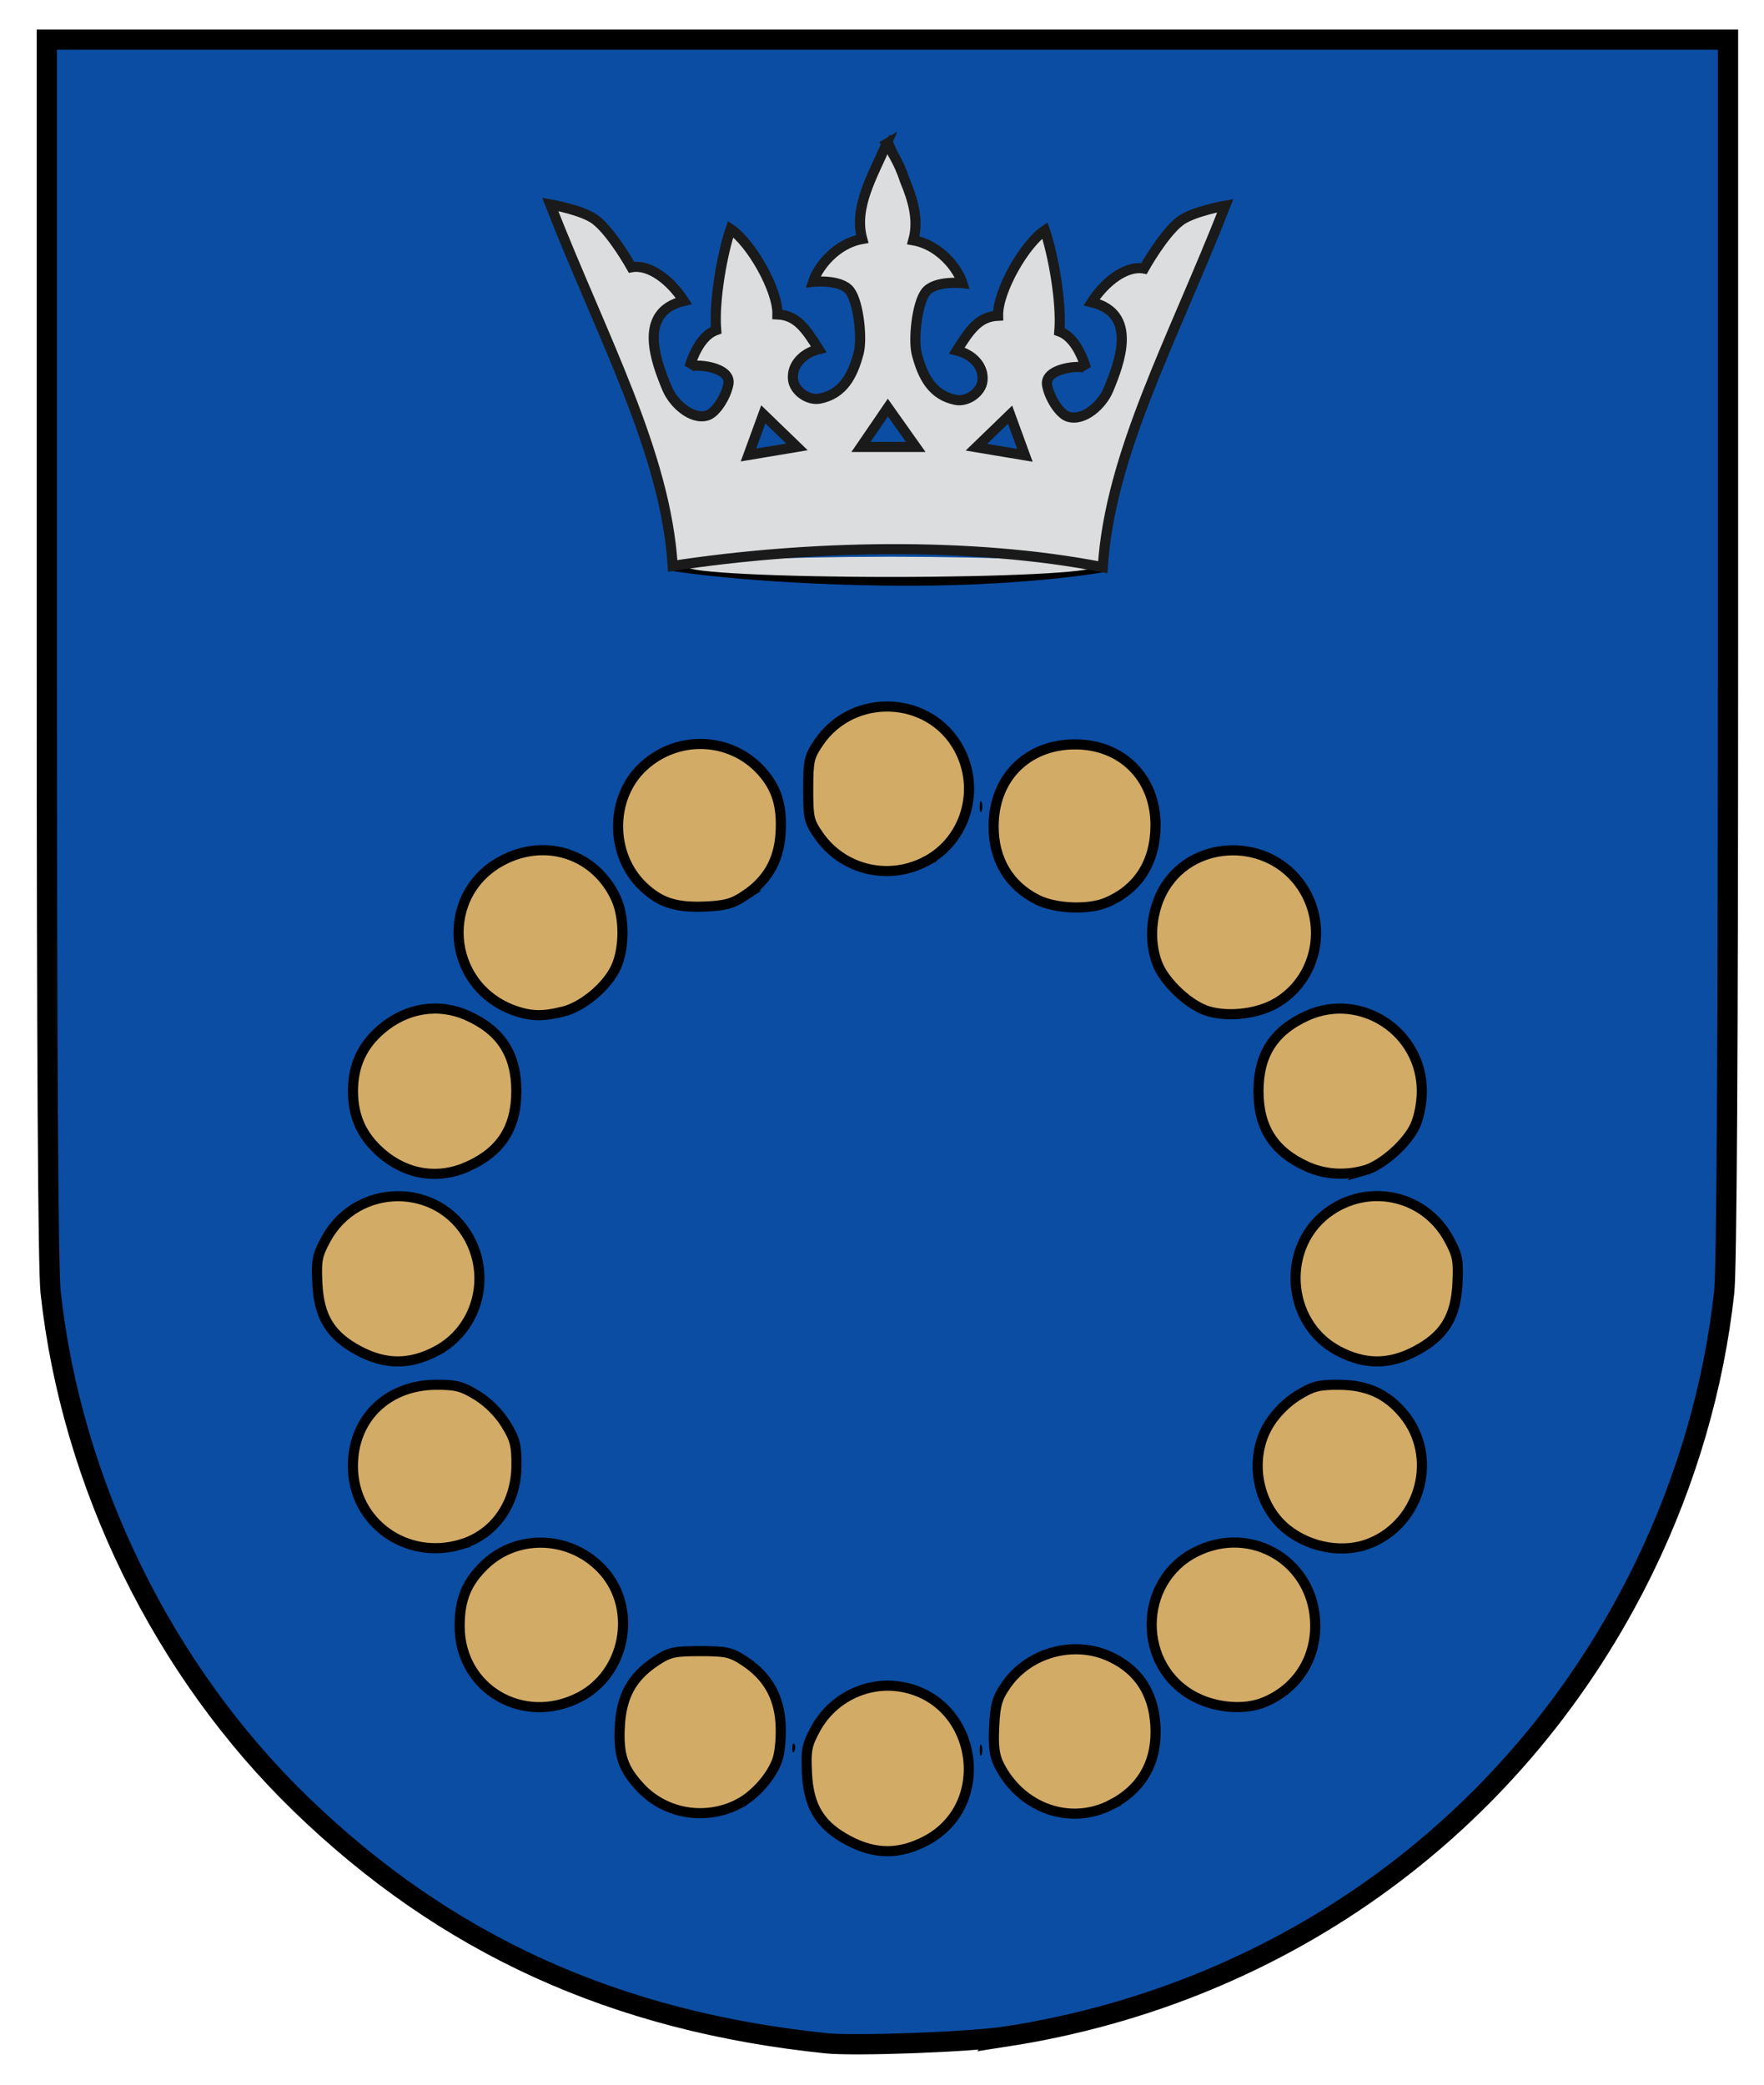 <?xml version="1.0" encoding="UTF-8" standalone="no"?>
<svg
   xmlns:dc="http://purl.org/dc/elements/1.1/"
   xmlns:cc="http://creativecommons.org/ns#"
   xmlns:rdf="http://www.w3.org/1999/02/22-rdf-syntax-ns#"
   xmlns:svg="http://www.w3.org/2000/svg"
   xmlns="http://www.w3.org/2000/svg"
   id="svg2"
   width="522.667"
   height="617.6"
   version="1.0"
   viewBox="0 0 490 579">
  <defs
     id="defs5" />
  <path
     style="fill:#0b4da2;fill-opacity:1;stroke:#000000;stroke-opacity:1;stroke-width:5.625"
     d="m 279.458,565.527 c 77.867,-12.047 142.938,-59.836 177.197,-130.133 11.809,-24.232 19.458,-50.517 22.291,-76.605 0.697,-6.417 1.055,-67.037 1.055,-178.75 V 11 H 246.5 13 v 169.039 c 0,111.713 0.358,172.333 1.055,178.75 5.768,53.115 31.209,105.131 69.578,142.259 40.244,38.942 87.185,60.294 145.868,66.348 8.07,0.833 40.284,-0.373 49.958,-1.87 z"
     id="path2446" />
  <path
     style="fill:none;fill-opacity:1;stroke:#000000;stroke-width:2.812;stroke-linecap:butt;stroke-linejoin:miter;stroke-opacity:1"
     d="m 186.868,157.152 c 0,0 20.988,3.504 58.525,4.053 37.525,0.549 60.94,-3.692 60.94,-3.692"
     id="path111" />
  <ellipse
     style="opacity:0.991;fill:#dcddde;fill-opacity:1;stroke-width:2.489;stop-color:#000000"
     id="path26-4"
     cx="247.394"
     cy="157.41"
     rx="56.437"
     ry="2.806" />
  <path
     id="path43"
     style="fill:#dcddde;fill-opacity:1;stroke:#1a1a1a;stroke-width:2.812;stroke-linecap:butt;stroke-linejoin:miter;stroke-opacity:1"
     d="m 246.277,39.911 c -3.805,8.818 -9.22,17.635 -6.777,26.453 -7.241,1.275 -12.286,7.693 -13.647,11.9 0,0 7.675,-0.818 10.212,2.494 2.447,3.195 3.488,13.245 2.476,17.15 -1.664,6.414 -4.374,11.505 -10.829,12.784 -3.168,0.628 -7.08,-2.066 -7.427,-5.301 -0.441,-4.115 2.861,-7.369 7.117,-8.419 -3.391,-5.366 -5.899,-9.427 -11.45,-9.666 0.141,-6.928 -7.418,-19.982 -12.995,-23.698 -2.172,6.211 -4.718,19.684 -4.023,28.063 -3.302,1.192 -5.77,4.954 -7.427,10.291 1.089,-1.097 11.733,-0.221 10.831,4.677 -0.637,3.458 -3.47,7.995 -5.88,8.73 -4.345,1.326 -9.416,-3.356 -11.138,-7.484 -3.178,-7.616 -8.302,-21.27 4.642,-24.32 -3.713,-5.763 -9.593,-10.266 -14.544,-9.355 0,0 -5.256,-9.439 -9.901,-13.096 -3.521,-2.772 -12.687,-4.365 -12.687,-4.365 14.683,37.469 32.028,68.889 34.037,100.402 37.429,-5.723 82.789,-6.791 119.465,0.361 2.009,-31.513 19.355,-62.933 34.037,-100.402 0,0 -9.166,1.593 -12.687,4.365 -4.644,3.656 -9.901,13.096 -9.901,13.096 -4.951,-0.911 -10.829,3.592 -14.542,9.355 12.943,3.05 7.821,16.705 4.642,24.322 -1.723,4.128 -6.796,8.809 -11.14,7.484 -2.41,-0.735 -5.24,-5.273 -5.878,-8.73 -0.903,-4.897 9.74,-5.775 10.829,-4.678 -1.657,-5.337 -4.125,-9.097 -7.427,-10.289 0.695,-8.379 -1.851,-21.852 -4.023,-28.063 -5.577,3.715 -13.136,16.769 -12.995,23.698 -5.551,0.239 -8.056,4.3 -11.448,9.666 4.256,1.05 7.556,4.302 7.115,8.417 -0.346,3.235 -4.259,5.929 -7.427,5.301 -6.455,-1.279 -9.165,-6.371 -10.829,-12.784 -1.013,-3.905 0.028,-13.955 2.476,-17.15 2.536,-3.312 10.212,-2.494 10.212,-2.494 -1.361,-4.207 -6.404,-10.623 -13.645,-11.898 1.523,-5.497 -0.008,-10.995 -2.3,-16.492 -0.778,-2.435 -1.875,-4.96 -3.424,-7.612 -0.357,-0.783 -0.715,-1.566 -1.053,-2.349 -0.073,0.108 -0.135,0.211 -0.207,0.319 -0.15,-0.228 -0.286,-0.451 -0.443,-0.681 z m 0.356,73.271 7.747,10.931 h -15.218 z m -34.602,1.875 9.353,9.042 -13.475,2.25 z m 68.546,0.088 4.124,11.292 -13.477,-2.25 z" />
  <path
     id="path2436"
     d="m 272.662,484.75 c -0.277,-0.688 -0.504,-0.125 -0.504,1.25 0,1.375 0.227,1.938 0.504,1.25 0.277,-0.688 0.277,-1.812 0,-2.5 z"
     style="fill:#000000" />
  <path
     id="path2434"
     d="m 220.604,484.271 c -0.332,-0.332 -0.569,0.258 -0.525,1.312 0.048,1.165 0.285,1.402 0.604,0.604 0.289,-0.722 0.253,-1.584 -0.079,-1.917 z"
     style="fill:#000000" />
  <path
     d="m 257.136,511.207 c 18.861,-9.822 14.501,-38.807 -6.427,-42.733 -9.588,-1.799 -19.431,2.925 -24.146,11.588 -2.466,4.532 -2.732,5.911 -2.402,12.454 0.471,9.318 3.73,14.517 11.72,18.691 7.281,3.803 13.951,3.803 21.255,-7e-5 z m -52.065,-10.243 c 4.64,-2.367 9.383,-7.78 10.933,-12.477 0.669,-2.027 1.036,-6.513 0.816,-9.969 -0.48,-7.543 -3.69,-13.08 -10.006,-17.259 C 203.121,458.814 201.719,458.5 194.5,458.5 c -7.219,0 -8.621,0.314 -12.314,2.759 -6.676,4.418 -9.596,9.734 -10.026,18.254 -0.397,7.869 0.877,11.626 5.705,16.827 6.87,7.4 18.044,9.299 27.207,4.624 z m 103.61,0.183 C 316.76,496.993 321,490.064 321,481.018 c 0,-9.937 -4.234,-17.027 -12.483,-20.904 -10.039,-4.719 -22.605,-1.378 -28.963,7.7 -2.551,3.641 -3.078,5.448 -3.389,11.603 -0.276,5.469 0.06,8.138 1.348,10.687 6.101,12.078 19.753,16.915 31.169,11.044 z M 161.12,471.206 c 12.604,-6.584 15.953,-24.219 6.618,-34.85 -8.706,-9.916 -23.926,-10.702 -33.181,-1.715 -4.958,4.815 -6.866,9.488 -6.884,16.859 -0.042,17.489 17.69,27.937 33.446,19.706 z m 190.162,1.446 C 360.052,468.976 365.335,461.032 365.348,451.5 365.37,433.861 347.692,423.009 332,431.028 c -16.07,8.212 -16.15,31.839 -0.136,40.178 6.068,3.16 13.929,3.745 19.418,1.445 z m -223.204,-43.793 c 9.326,-2.794 15.326,-11.349 15.385,-21.937 0.032,-5.614 -0.407,-7.296 -2.989,-11.474 -1.876,-3.034 -4.887,-6.046 -7.922,-7.922 -4.178,-2.583 -5.86,-3.021 -11.474,-2.989 -13.555,0.076 -23.111,9.477 -23.056,22.681 0.065,15.569 14.832,26.202 30.056,21.641 z m 252.704,-0.409 c 14.102,-5.882 18.756,-24.073 9.142,-35.728 -4.663,-5.653 -10.134,-8.14 -18.002,-8.184 -5.614,-0.032 -7.296,0.407 -11.474,2.989 -3.034,1.876 -6.046,4.887 -7.922,7.922 -5.737,9.28 -3.495,22.502 4.96,29.249 6.595,5.263 16.031,6.783 23.296,3.753 z M 121.136,375.207 c 11.177,-5.82 15.348,-20.035 9.196,-31.338 -8.537,-15.686 -31.186,-15.576 -39.769,0.194 -2.466,4.532 -2.732,5.911 -2.402,12.454 0.471,9.318 3.73,14.517 11.72,18.691 7.281,3.803 13.951,3.803 21.255,-7e-5 z m 271.983,7e-5 c 7.99,-4.174 11.25,-9.373 11.72,-18.691 0.33,-6.543 0.064,-7.923 -2.402,-12.454 -6.455,-11.86 -21.357,-15.524 -32.667,-8.033 -14.09,9.333 -12.912,31.363 2.094,39.178 7.304,3.804 13.974,3.804 21.255,7e-5 z M 130,323.916 c 9.192,-4.167 13.426,-10.764 13.426,-20.916 0,-10.152 -4.234,-16.749 -13.426,-20.916 -8.12,-3.681 -17.071,-2.283 -24.143,3.771 -5.267,4.508 -7.813,10.095 -7.813,17.145 0,7.13 2.555,12.645 8.03,17.332 6.973,5.969 15.762,7.285 23.926,3.584 z m 249.065,1.082 c 4.848,-1.347 11.809,-7.512 14.049,-12.443 1.075,-2.366 1.842,-6.347 1.842,-9.556 0,-16.543 -17.024,-27.686 -31.956,-20.916 -9.192,4.167 -13.426,10.764 -13.426,20.916 0,10.152 4.234,16.749 13.426,20.916 4.931,2.236 10.551,2.614 16.065,1.082 z M 156.499,280.896 c 5.509,-1.387 12.21,-7.045 14.615,-12.34 2.392,-5.266 2.395,-13.851 0.007,-19.056 -5.579,-12.161 -19.163,-16.843 -31.192,-10.75 -18.066,9.151 -16.24,35.01 2.956,41.87 4.519,1.615 8.014,1.686 13.614,0.276 z m 198.071,-2.384 c 11.147,-6.533 14.385,-21.369 7.056,-32.336 -9.018,-13.493 -29.654,-13.387 -38.052,0.195 -3.772,6.102 -4.624,14.59 -2.121,21.144 2.034,5.326 9.052,11.861 14.335,13.348 5.776,1.626 13.683,0.636 18.781,-2.352 z M 206.832,248.73 c 6.299,-4.168 9.509,-9.711 9.989,-17.248 0.48,-7.535 -0.98,-12.456 -5.081,-17.127 -8.552,-9.74 -23.463,-10.412 -33.08,-1.491 -9.299,8.625 -9.299,24.512 0,33.331 4.67,4.429 9.038,5.862 16.932,5.557 5.777,-0.224 7.859,-0.783 11.241,-3.022 z m 100.45,1.921 c 8.874,-3.719 13.66,-11.215 13.696,-21.451 0.046,-13.206 -9.342,-22.585 -22.518,-22.496 C 285.194,206.794 276,216.125 276,229.5 c 0,9.261 4.334,16.477 12.252,20.396 4.977,2.464 14.091,2.826 19.03,0.756 z m -50.146,-11.445 c 11.177,-5.82 15.348,-20.035 9.196,-31.338 -8.056,-14.802 -29.387,-15.721 -38.91,-1.676 -2.672,3.941 -2.921,5.047 -2.921,12.972 0,8.022 0.223,8.982 3.017,12.957 6.669,9.489 19.233,12.495 29.619,7.086 z"
     style="fill:#d2ab67;fill-opacity:1;stroke:#000000;stroke-opacity:1;stroke-width:2.812"
     id="path2442" />
  <path
     id="path2404"
     d="m 272.662,222.75 c -0.277,-0.688 -0.504,-0.125 -0.504,1.25 0,1.375 0.227,1.938 0.504,1.25 0.277,-0.688 0.277,-1.812 0,-2.5 z"
     style="fill:#000000" />
</svg>
